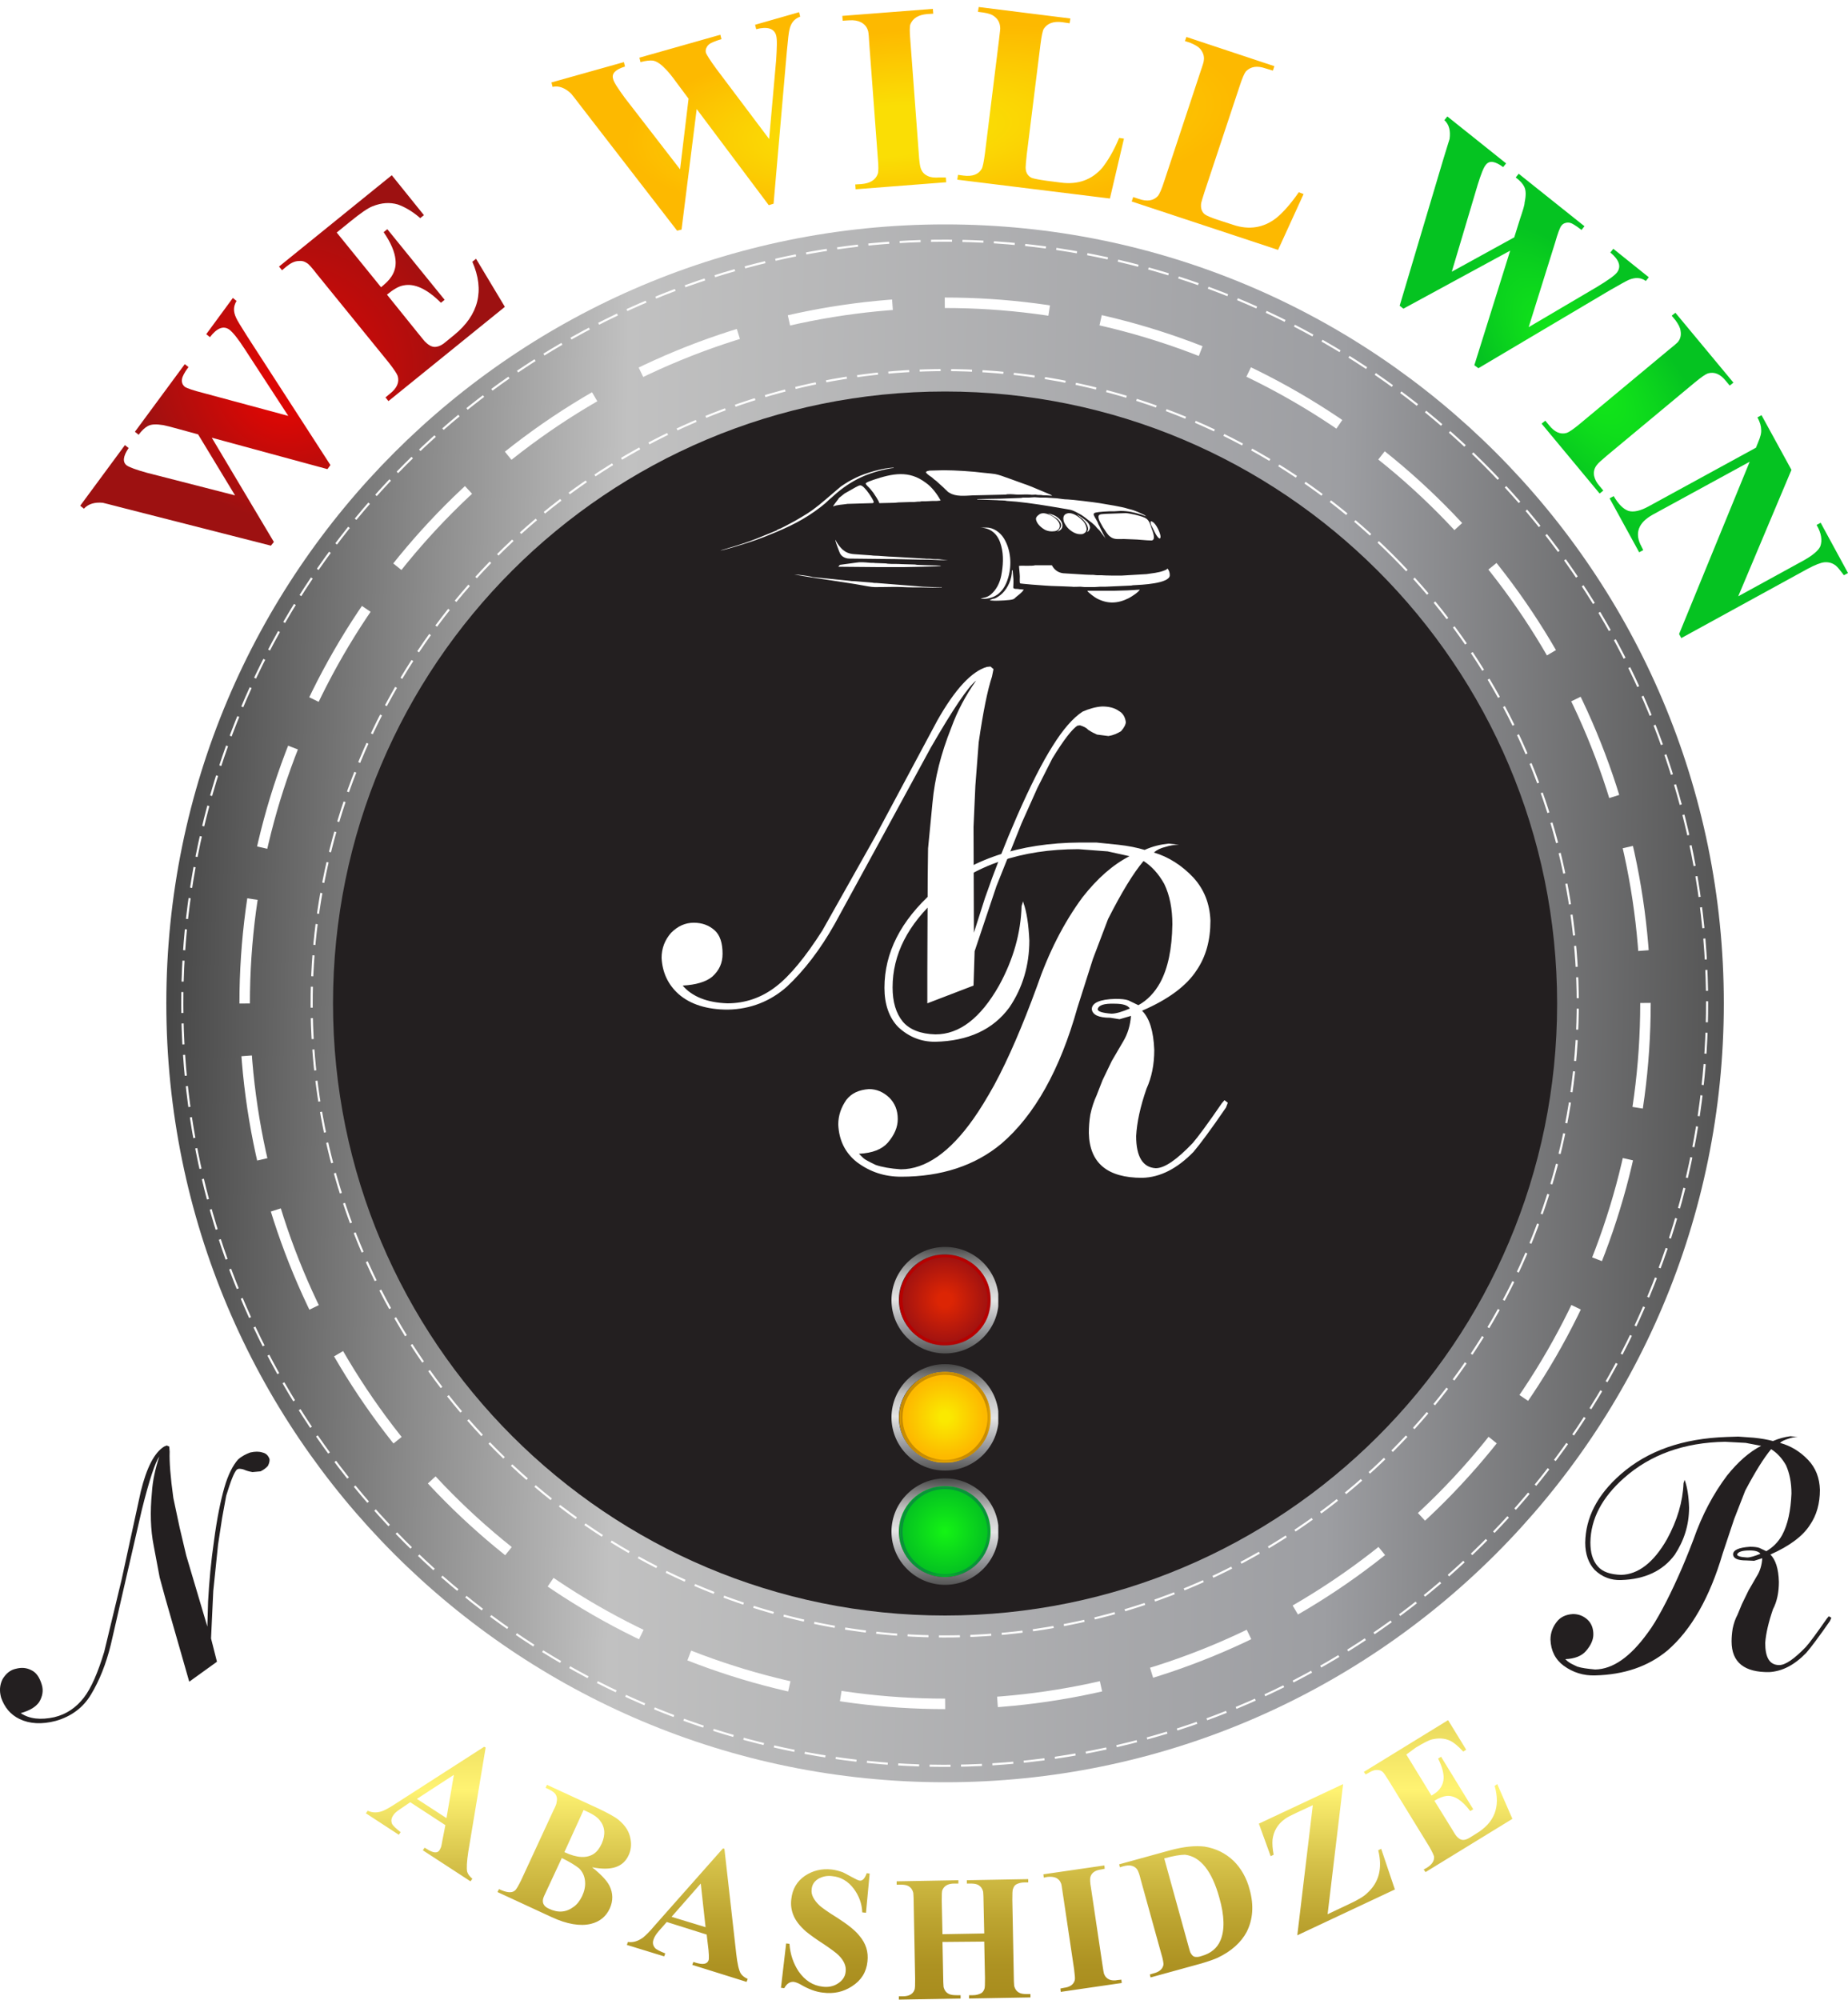 <?xml version="1.0" encoding="utf-8"?>
<!-- Generator: Adobe Illustrator 25.2.1, SVG Export Plug-In . SVG Version: 6.00 Build 0)  -->
<svg version="1.1" id="Layer_1" xmlns="http://www.w3.org/2000/svg" xmlns:xlink="http://www.w3.org/1999/xlink" x="0px" y="0px"
	 viewBox="0 0 500 541" style="enable-background:new 0 0 500 541;" xml:space="preserve">
<style type="text/css">
	.st0{fill-rule:evenodd;clip-rule:evenodd;fill:#FFFFFF;}
	.st1{clip-path:url(#SVGID_2_);fill:url(#SVGID_3_);}
	.st2{fill:#FFFFFF;}
	.st3{clip-path:url(#SVGID_5_);fill:url(#SVGID_6_);}
	.st4{clip-path:url(#SVGID_8_);fill:url(#SVGID_9_);}
	.st5{clip-path:url(#SVGID_11_);fill:url(#SVGID_12_);}
	.st6{fill-rule:evenodd;clip-rule:evenodd;fill:#231F20;}
	.st7{fill:none;stroke:#FFFFFF;stroke-width:0.567;stroke-miterlimit:2.613;stroke-dasharray:5.67,2.83;}
	.st8{fill:none;stroke:#FFFFFF;stroke-width:2.835;stroke-miterlimit:2.613;stroke-dasharray:28.35,14.17;}
	.st9{clip-path:url(#SVGID_14_);fill:url(#SVGID_15_);}
	.st10{clip-path:url(#SVGID_17_);fill:url(#SVGID_18_);}
	.st11{filter:url(#Adobe_OpacityMaskFilter);}
	.st12{fill:url(#SVGID_20_);}
	.st13{mask:url(#SVGID_19_);fill-rule:evenodd;clip-rule:evenodd;fill:#099339;}
	.st14{clip-path:url(#SVGID_22_);fill:url(#SVGID_23_);}
	.st15{clip-path:url(#SVGID_25_);fill:url(#SVGID_26_);}
	.st16{filter:url(#Adobe_OpacityMaskFilter_1_);}
	.st17{fill:url(#SVGID_28_);}
	.st18{mask:url(#SVGID_27_);fill-rule:evenodd;clip-rule:evenodd;fill:#C88C02;}
	.st19{clip-path:url(#SVGID_30_);fill:url(#SVGID_31_);}
	.st20{clip-path:url(#SVGID_33_);fill:url(#SVGID_34_);}
	.st21{filter:url(#Adobe_OpacityMaskFilter_2_);}
	.st22{fill:url(#SVGID_36_);}
	.st23{mask:url(#SVGID_35_);fill-rule:evenodd;clip-rule:evenodd;fill:#B70000;}
	.st24{fill:#231F20;}
	.st25{fill:url(#SVGID_37_);}
</style>
<g>
	<path class="st0" d="M255.7,57c118.4,0,214.4,96,214.4,214.4s-96,214.4-214.4,214.4s-214.4-96-214.4-214.4S137.3,57,255.7,57"/>
	<g>
		<defs>
			<path id="SVGID_1_" d="M63,80.6l1,0.8c-0.9,1.5-0.9,2.9-0.1,4.6c0.3,0.7,1.3,2.3,3,5l22.5,34.8l-0.8,1.1l-31.3-8.5l16.8,28.2
				l-0.8,1l-40-10.2c-3.5-0.9-5.4-1.4-5.5-1.4c-2.2-0.2-3.9,0.3-5.1,1.6l-1-0.8l12.1-16.4l1,0.8c-1.5,2.2-1.7,3.8-0.5,4.7
				c0.7,0.5,2.6,1.2,5.5,2l23.8,6.1l-10-16.5l-5.1-1.4c-2.2-0.6-3.7-1-4.3-1.1c-1.9-0.3-3.3-0.3-4.3,0.3c-0.7,0.4-1.5,1.1-2.4,2.3
				l-1-0.8l13.5-18.3l1,0.8c-0.7,0.9-1.1,1.6-1.3,2c-0.5,0.9-0.6,1.7-0.4,2.3c0.1,0.4,0.4,0.8,0.8,1.1c0.5,0.3,2.1,0.9,4.9,1.6
				l23,6.2L66.2,94.4c-1.8-2.8-3.2-4.5-4.1-5.2c-1.6-1.2-3.4-0.5-5.3,2l-1-0.8L63,80.6z M91.1,62.9l12,14.8l0.7-0.6
				c2.4-2,3.5-4.2,3.2-6.9c-0.2-2-1.2-4.5-3.2-7.4l1-0.8l15.5,19.1l-1,0.8c-3.8-3.8-7.2-5.3-10.1-4.7c-1.3,0.2-2.8,1.1-4.5,2.5
				l8.3,10.3c1.3,1.6,2,2.5,2.2,2.6c0.9,0.9,1.9,1.4,2.9,1.2c0.7-0.1,1.6-0.5,2.6-1.4l2.2-1.8c6.6-5.4,8.3-12,4.9-19.8l1-0.8l7.8,13
				l-31.5,25.5l-0.8-1l1.2-1c1.9-1.5,2.6-3.1,2.1-4.8c-0.2-0.6-1-1.8-2.4-3.6l-19.5-24c-1.3-1.7-2.2-2.7-2.6-2.9
				c-0.7-0.5-1.4-0.7-2.2-0.6c-1.2,0-2.3,0.6-3.4,1.5l-1.2,1l-0.8-1l30.5-24.7l8.7,10.8l-1,0.8c-2.3-2-4.4-3.1-6.1-3.7
				c-2.1-0.6-4.3-0.5-6.8,0.5c-1.3,0.5-3.3,1.9-6,4.1L91.1,62.9z"/>
		</defs>
		<clipPath id="SVGID_2_">
			<use xlink:href="#SVGID_1_"  style="overflow:visible;"/>
		</clipPath>
		<radialGradient id="SVGID_3_" cx="81.06" cy="95.781" r="45.636" fx="75.903" fy="106.731" gradientUnits="userSpaceOnUse">
			<stop  offset="0.156" style="stop-color:#DC0704"/>
			<stop  offset="1" style="stop-color:#9D1111"/>
		</radialGradient>
		<rect x="14.9" y="35.6" class="st1" width="132.4" height="120.3"/>
	</g>
	<g>
		<g>
			<path class="st2" d="M300.3,55.5c-0.1,0-0.2,0-0.2,0l-41.4-5.1c-1-0.1-1.7-1-1.6-2.1l0.2-1.3c0.1-1,1-1.7,2.1-1.6l1.5,0.2
				c2.4,0.3,2.9-0.6,3.1-0.9c0,0,0.3-0.7,0.7-3.6l3.8-30.7c0.3-2.5,0.3-3,0.3-3.1c0-0.7-0.3-1.1-0.8-1.5c0,0,0,0,0,0
				c-0.3-0.2-0.9-0.5-2.1-0.7l-1.5-0.2c-1-0.1-1.7-1-1.6-2.1l0.2-1.3c0.1-1,1-1.7,2.1-1.6l24.9,3.1c1,0.1,1.7,1,1.6,2.1l-0.2,1.3
				c-0.1,0.5-0.3,0.9-0.7,1.2c-0.4,0.3-0.9,0.4-1.4,0.4l-2-0.3c-2.4-0.3-3,0.6-3.2,0.9c0,0-0.3,0.7-0.7,3.6l-3.7,29.7
				c-0.3,2.5-0.3,3.1-0.3,3.1c0.1,1,0.4,1.2,0.6,1.3c0.1,0,0.7,0.3,3.5,0.6l3.9,0.5c4,0.5,7.1-0.6,9.5-3.5c1.3-1.6,2.7-4.1,4.2-7.5
				c0.3-0.7,1.1-1.2,1.9-1.1l1.4,0.2c0.5,0.1,1,0.3,1.3,0.8c0.3,0.4,0.4,1,0.3,1.5l-3.8,16.1C301.9,55,301.2,55.5,300.3,55.5z
				 M292.9,50.9l6,0.7l1.4-6.1c-0.2,0.3-0.5,0.6-0.7,0.9C297.8,48.7,295.5,50.2,292.9,50.9z M266.4,47.7l10.7,1.3
				c-0.7-0.7-1.4-1.8-1.5-3.5c0-0.4,0-1.2,0.3-3.8l3.7-29.7c0.4-3.4,0.8-4.4,1.2-5c0.2-0.3,0.5-0.7,0.8-1l-9.9-1.2
				c0.4,0.8,0.7,1.6,0.7,2.6c0,0.4,0,1.1-0.3,3.7l-3.8,30.7c-0.4,3.4-0.8,4.4-1.1,5C267,47,266.7,47.3,266.4,47.7z"/>
		</g>
	</g>
	<g>
		<g>
			<path class="st2" d="M231.5,53c-1,0-1.8-0.7-1.8-1.7l-0.1-1.3c0-0.5,0.1-1,0.4-1.3c0.3-0.4,0.8-0.6,1.3-0.6l1.6-0.1
				c2.4-0.2,2.8-1.1,2.9-1.5c0,0,0.2-0.7,0-3.6L233.3,12c-0.2-2.5-0.3-3-0.3-3.1c-0.2-0.6-0.5-1-1-1.3c0,0,0,0,0,0
				c-0.3-0.2-1-0.4-2.2-0.3l-1.6,0.1c-0.5,0-1-0.1-1.3-0.4s-0.6-0.8-0.6-1.3l-0.1-1.3c-0.1-1,0.7-1.9,1.7-2l24.5-1.9
				c0.5,0,1,0.1,1.3,0.4s0.6,0.8,0.6,1.3l0.1,1.3c0.1,1-0.7,1.9-1.7,2l-1.6,0.1c-2.4,0.2-2.8,1.2-2.9,1.5c0,0-0.2,0.7,0.1,3.6
				l2.3,30.8c0.2,2.5,0.3,3,0.3,3.1c0.2,0.6,0.5,1,1.1,1.3c0.5,0.2,1.3,0.3,2.3,0.2l1.6-0.1c1-0.1,1.9,0.7,2,1.7l0.1,1.3
				c0,0.5-0.1,1-0.4,1.3c-0.3,0.4-0.8,0.6-1.3,0.6L231.6,53C231.6,53,231.5,53,231.5,53z M235.3,5.6c0.6,0.7,1,1.4,1.2,2.4
				c0.1,0.4,0.2,1.1,0.4,3.7l2.3,30.8c0.3,3.4,0.1,4.5-0.1,5.1c-0.1,0.4-0.3,0.8-0.6,1.2l9.9-0.8c-0.6-0.6-1-1.4-1.2-2.3
				c-0.1-0.4-0.2-1.1-0.4-3.8l-2.3-30.8c-0.3-3.4-0.1-4.5,0.1-5.1c0.1-0.4,0.3-0.8,0.6-1.1L235.3,5.6z"/>
		</g>
	</g>
	<g>
		<g>
			<path class="st2" d="M345.8,69.5c-0.2,0-0.4,0-0.6-0.1l-39.6-13.1c-0.5-0.2-0.8-0.5-1.1-0.9c-0.2-0.4-0.3-0.9-0.1-1.4l0.4-1.2
				c0.3-1,1.4-1.5,2.3-1.2l1.5,0.5c2.3,0.8,3,0,3.2-0.3c0,0,0.4-0.6,1.4-3.4l9.7-29.3c0.8-2.4,0.9-2.9,0.9-3c0.1-0.7,0-1.1-0.5-1.6
				c0,0,0,0,0,0c-0.2-0.3-0.8-0.7-1.9-1.1l-1.5-0.5c-1-0.3-1.5-1.4-1.2-2.3l0.4-1.2c0.2-0.5,0.5-0.8,0.9-1.1
				c0.4-0.2,0.9-0.3,1.4-0.1l23.8,7.9c1,0.3,1.5,1.4,1.2,2.3l-0.4,1.2c-0.2,0.5-0.5,0.8-0.9,1.1s-0.9,0.3-1.4,0.1l-1.9-0.6
				c-2.3-0.8-3,0-3.3,0.3c0,0-0.4,0.6-1.3,3.4l-9.4,28.4c-0.8,2.3-0.9,2.9-0.9,3c-0.1,1,0.2,1.3,0.4,1.4c0.1,0,0.6,0.4,3.3,1.3
				l3.7,1.2c3.8,1.3,7.1,0.8,10-1.6c1.6-1.3,3.5-3.5,5.6-6.5c0.5-0.7,1.3-1,2.1-0.7l1.3,0.4c0.5,0.2,0.9,0.5,1.1,1
				c0.2,0.5,0.2,1,0,1.5l-6.9,15.1C347.1,69.1,346.5,69.5,345.8,69.5z M339,63.5l5.7,1.9l2.6-5.7c-0.3,0.3-0.6,0.5-0.9,0.7
				C344.2,62.3,341.7,63.3,339,63.5z M313.7,55.1l10.3,3.4c-0.6-0.8-1-2.1-0.8-3.8c0,0,0,0,0,0c0.1-0.4,0.2-1.1,1.1-3.6l9.4-28.4
				c1.1-3.3,1.7-4.2,2.1-4.7c0.3-0.3,0.6-0.6,1-0.8l-9.5-3.1c0.3,0.8,0.4,1.7,0.2,2.7c0,0.4-0.2,1.1-1.1,3.6l-9.7,29.3
				c-1.1,3.2-1.7,4.2-2.1,4.7C314.4,54.5,314.1,54.8,313.7,55.1z"/>
		</g>
	</g>
	<g>
		<g>
			<path class="st2" d="M183.2,64.3c-0.6,0-1.1-0.3-1.5-0.7l-25.3-32.7c-2.5-3.3-3.2-4.2-3.4-4.4c-1.5-1.4-2.6-1.4-3.3-1.3
				c-0.9,0.2-1.8-0.4-2.1-1.3l-0.3-1.2c-0.3-1,0.3-2,1.3-2.3l19.6-5.5c0.5-0.1,1-0.1,1.4,0.2c0.4,0.2,0.7,0.6,0.9,1.1l0.3,1.2
				c0.3,1-0.3,2-1.2,2.3c-1.8,0.6-2.1,1.1-2.1,1.1c0,0,0,0,0,0.1c0.1,0.2,0.5,1.2,2.8,4.3L182.7,41l1.7-13.9l-2.8-3.7
				c-1.7-2.2-2.3-3-2.6-3.3c-1.3-1.5-2.2-1.8-2.6-1.9c-0.3-0.1-1-0.1-2.5,0.3c-1,0.3-2-0.3-2.3-1.3l-0.3-1.2c-0.1-0.5-0.1-1,0.2-1.4
				c0.2-0.4,0.6-0.7,1.1-0.9l21.9-6.2c1-0.3,2,0.3,2.3,1.3L197,10c0.3,1-0.3,2-1.2,2.3c-1.3,0.4-1.9,0.6-2.1,0.7
				c-0.7,0.3-0.8,0.5-0.8,0.5c0,0,0,0,0,0c0,0,0,0.1,0,0.2c0.1,0.2,0.5,1,2.5,3.7l11.4,15.2l1.5-16.6c0.4-4,0.2-5.4,0-5.9
				c-0.1-0.3-0.3-1.2-3.1-0.4c-1,0.2-2-0.3-2.2-1.3l-0.3-1.2c-0.1-0.5-0.1-1,0.2-1.4c0.2-0.4,0.6-0.7,1.1-0.9l11.7-3.3
				c0.5-0.1,1-0.1,1.4,0.2c0.4,0.2,0.7,0.6,0.9,1.1l0.3,1.2c0.3,0.9-0.2,1.9-1.1,2.2c-1,0.4-1.5,1.1-1.8,2.2
				c-0.1,0.4-0.3,1.5-0.6,5.5l-3.7,41.3c-0.1,0.8-0.6,1.4-1.3,1.6l-1.3,0.4c-0.7,0.2-1.5-0.1-2-0.7l-16.7-22.4l-3.6,28.1
				c-0.1,0.7-0.6,1.3-1.3,1.5l-1.2,0.3C183.5,64.3,183.3,64.3,183.2,64.3z M154.1,22.7c0.5,0.3,1,0.8,1.6,1.3c0,0,0,0,0.1,0.1
				c0.1,0.1,0.2,0.2,3.6,4.6l23.6,30.5l1.5-11.7c-0.7,0.2-1.5-0.1-1.9-0.7l-15.1-19.4c-2.6-3.4-3.2-4.8-3.5-5.5
				c-0.1-0.5-0.2-1.2-0.1-1.9L154.1,22.7z M188.5,27.7c0.6,0,1.1,0.3,1.5,0.7l17.7,23.7l1.1-12.8c0,0-0.1,0-0.1,0
				c-0.7,0.2-1.5-0.1-2-0.7l-14.2-19c-2.6-3.5-3-4.3-3.1-4.9c-0.2-0.7-0.2-1.3-0.1-2l-9.9,2.8c0.7,0.5,1.5,1.2,2.2,2
				c0.5,0.5,1.4,1.7,2.8,3.6l3.2,4.3c0.3,0.4,0.4,0.8,0.4,1.3l-0.1,1c0,0,0.1,0,0.1,0C188.2,27.7,188.4,27.7,188.5,27.7z M210.5,6.8
				c0.6,0.5,0.9,1.1,1.1,1.6c0.1-0.3,0.1-0.5,0.1-0.7c0.1-0.5,0.2-0.9,0.4-1.3L210.5,6.8z"/>
		</g>
	</g>
	<g>
		<defs>
			<path id="SVGID_4_" d="M216.2,3.3l0.3,1.2c-1.6,0.6-2.5,1.7-2.9,3.5c-0.2,0.7-0.4,2.6-0.7,5.8l-3.6,41.3l-1.3,0.4l-19.5-26
				l-4.1,32.6l-1.2,0.3L158,29.8c-2.2-2.9-3.4-4.4-3.5-4.5c-1.6-1.5-3.3-2.2-5-1.8l-0.3-1.2l19.6-5.5l0.3,1.2
				c-2.6,0.8-3.7,1.9-3.2,3.4c0.2,0.9,1.3,2.5,3.1,5l15,19.4l2.3-19.1l-3.2-4.3c-1.3-1.8-2.3-3-2.8-3.5c-1.3-1.4-2.5-2.3-3.6-2.5
				c-0.8-0.1-1.9,0-3.4,0.4l-0.3-1.2l21.9-6.2l0.3,1.2c-1.1,0.3-1.8,0.6-2.3,0.8c-1,0.4-1.5,0.9-1.8,1.6c-0.2,0.4-0.2,0.9-0.1,1.3
				c0.2,0.5,1.1,2,2.8,4.3l14.3,19l1.9-21.4c0.2-3.3,0.3-5.5,0-6.6c-0.5-1.9-2.4-2.5-5.4-1.7l-0.3-1.2L216.2,3.3z M255.9,48l0.1,1.3
				l-24.5,1.9l-0.1-1.3l1.6-0.1c2.4-0.2,3.9-1.1,4.5-2.8c0.2-0.6,0.2-2.1,0-4.3l-2.3-30.8c-0.1-1.9-0.2-3-0.3-3.4
				c-0.3-1.2-1-2-2-2.5c-0.8-0.4-1.8-0.6-3.2-0.5L228,5.6l-0.1-1.3l24.5-1.9l0.1,1.3l-1.6,0.1c-2.4,0.2-3.9,1.1-4.6,2.8
				c-0.2,0.6-0.2,2,0,4.3l2.3,30.8c0.1,1.8,0.3,3,0.4,3.4c0.3,1.2,0.9,2,2,2.5c0.8,0.4,1.8,0.5,3.2,0.4L255.9,48z M304.1,37.5
				l-3.8,16.2L259,48.6l0.2-1.3l1.5,0.2c2.4,0.3,4-0.3,4.9-1.8c0.3-0.5,0.6-2,0.9-4.3l3.8-30.7c0.2-1.9,0.4-3,0.3-3.4
				c-0.1-1.2-0.6-2.1-1.5-2.8c-0.7-0.6-1.7-0.9-3-1.1l-1.5-0.2l0.2-1.3l24.8,3.1l-0.2,1.3l-2-0.3c-2.4-0.3-4,0.3-5,1.8
				c-0.3,0.5-0.6,1.9-0.9,4.3l-3.7,29.7c-0.2,1.9-0.3,3-0.3,3.5c0,1.4,0.6,2.3,1.6,2.8c0.5,0.2,1.9,0.5,4.1,0.8l3.9,0.5
				c4.6,0.6,8.4-0.8,11.2-4.1c1.4-1.8,3-4.4,4.5-8L304.1,37.5z M352.7,52.5l-6.9,15.1l-39.6-13.1l0.4-1.2l1.5,0.5
				c2.3,0.8,4,0.5,5.2-0.8c0.4-0.5,1-1.8,1.7-4l9.7-29.3c0.6-1.8,1-2.9,1-3.3c0.2-1.2-0.2-2.2-0.9-3.1c-0.6-0.7-1.5-1.2-2.7-1.7
				l-1.5-0.5L321,10l23.8,7.9l-0.4,1.2l-2-0.6c-2.3-0.8-4-0.5-5.3,0.8c-0.4,0.5-1,1.8-1.7,4L326,51.6c-0.6,1.8-0.9,2.9-1,3.3
				c-0.2,1.3,0.1,2.4,1,3.1c0.4,0.3,1.7,0.9,3.9,1.6l3.7,1.2c4.4,1.5,8.4,0.8,11.8-1.9c1.7-1.4,3.8-3.7,6-6.9L352.7,52.5z"/>
		</defs>
		<clipPath id="SVGID_5_">
			<use xlink:href="#SVGID_4_"  style="overflow:visible;"/>
		</clipPath>
		
			<radialGradient id="SVGID_6_" cx="253.483" cy="32.943" r="87.891" fx="233.791" fy="39.943" gradientTransform="matrix(0.997 -7.361203e-02 2.262856e-02 0.307 -5.773370e-02 41.503)" gradientUnits="userSpaceOnUse">
			<stop  offset="0.25" style="stop-color:#FADE05"/>
			<stop  offset="0.948" style="stop-color:#FDB900"/>
		</radialGradient>
		<rect x="136.6" y="-9.4" class="st3" width="233.7" height="84.6"/>
	</g>
	<g>
		<defs>
			<path id="SVGID_7_" d="M446.1,75l-0.8,1c-1.4-1-2.9-1-4.6-0.3c-0.7,0.3-2.3,1.2-5.1,2.8L400,99.6l-1.1-0.8l9.7-31l-28.9,15.7
				l-1-0.8l11.8-39.6c1.1-3.5,1.6-5.3,1.7-5.5c0.3-2.2-0.1-3.9-1.4-5.1l0.8-1l15.9,12.7l-0.8,1c-2.2-1.6-3.7-1.9-4.7-0.6
				c-0.6,0.7-1.3,2.5-2.2,5.4l-7,23.5l16.9-9.3l1.6-5.1c0.7-2.1,1.2-3.6,1.2-4.3c0.4-1.9,0.4-3.3-0.1-4.3c-0.4-0.8-1.1-1.6-2.3-2.5
				l0.8-1l17.8,14.2l-0.8,1c-0.9-0.7-1.5-1.1-2-1.4c-0.9-0.6-1.6-0.7-2.3-0.5c-0.4,0.1-0.8,0.3-1.1,0.7c-0.4,0.4-1,2-1.8,4.8
				l-7.1,22.7l18.5-10.9c2.8-1.7,4.7-3,5.4-3.9c1.2-1.6,0.6-3.4-1.8-5.4l0.8-1L446.1,75z M433.8,132.7l-1,0.8l-15.7-18.9l1-0.8
				l1,1.2c1.5,1.9,3.1,2.6,4.8,2.1c0.6-0.2,1.8-1,3.6-2.5l23.8-19.8c1.5-1.2,2.3-1.9,2.6-2.2c0.8-0.9,1-2,0.8-3.1
				c-0.1-0.9-0.6-1.8-1.4-2.9l-1-1.2l1-0.8l15.7,18.9l-1,0.8l-1-1.2c-1.5-1.9-3.1-2.6-4.9-2.1c-0.6,0.2-1.8,1-3.6,2.5l-23.8,19.8
				c-1.4,1.2-2.3,2-2.5,2.3c-0.8,0.9-1.1,1.9-0.9,3.1c0.2,0.9,0.6,1.8,1.5,2.8L433.8,132.7z M484.7,127.1l-14.4,34.2l17.7-9.7
				c2.5-1.4,4-2.7,4.5-3.8c0.6-1.6,0.3-3.6-1-5.8l1.1-0.6L500,155l-1.1,0.6c-1-1.3-1.7-2.2-2.2-2.6c-0.9-0.7-1.9-1-3.1-0.9
				c-1,0.1-2.5,0.7-4.4,1.7l-34.3,18.8l-0.6-1.1l19.1-46.6l-26.2,14.3c-4,2.2-5,5.1-3.1,8.6l0.5,1l-1.1,0.6l-8-14.6l1.1-0.6
				c1.3,2.2,2.6,3.5,4,4c1.4,0.4,3.2,0,5.4-1.2l29.1-15.9l0.6-1.5c0.6-1.4,0.9-2.5,0.8-3.4c0-0.9-0.3-2-1-3.3l1.1-0.6L484.7,127.1z"
				/>
		</defs>
		<clipPath id="SVGID_8_">
			<use xlink:href="#SVGID_7_"  style="overflow:visible;"/>
		</clipPath>
		
			<radialGradient id="SVGID_9_" cx="431.323" cy="104.677" r="53.505" fx="421.91" fy="104.797" gradientTransform="matrix(0.601 0.799 -0.326 0.245 206.073 -265.628)" gradientUnits="userSpaceOnUse">
			<stop  offset="0.187" style="stop-color:#12E619"/>
			<stop  offset="1" style="stop-color:#05C321"/>
		</radialGradient>
		<rect x="375" y="16.8" class="st4" width="141.3" height="187.4"/>
	</g>
	<g>
		<defs>
			<path id="SVGID_10_" d="M255.7,60.7c116.4,0,210.7,94.3,210.7,210.7S372,482.1,255.7,482.1C139.3,482.1,45,387.8,45,271.4
				S139.3,60.7,255.7,60.7"/>
		</defs>
		<clipPath id="SVGID_11_">
			<use xlink:href="#SVGID_10_"  style="overflow:visible;"/>
		</clipPath>
		<linearGradient id="SVGID_12_" gradientUnits="userSpaceOnUse" x1="45.499" y1="268.049" x2="465.815" y2="274.838">
			<stop  offset="0" style="stop-color:#474747"/>
			<stop  offset="0.29" style="stop-color:#C1C1C1"/>
			<stop  offset="0.75" style="stop-color:#9D9EA2"/>
			<stop  offset="1" style="stop-color:#555555"/>
		</linearGradient>
		<rect x="45" y="60.7" class="st5" width="421.4" height="421.4"/>
	</g>
	<path class="st6" d="M255.7,105.9c91.4,0,165.6,74.1,165.6,165.6S347.1,437,255.7,437S90.1,362.9,90.1,271.4
		S164.2,105.9,255.7,105.9"/>
	
		<ellipse transform="matrix(0.707 -0.707 0.707 0.707 -117.058 260.284)" class="st7" cx="255.7" cy="271.4" rx="206.3" ry="206.3"/>
	
		<ellipse transform="matrix(0.707 -0.707 0.707 0.707 -117.058 260.284)" class="st7" cx="255.7" cy="271.4" rx="171.3" ry="171.3"/>
	<circle class="st8" cx="255.7" cy="271.4" r="189.5"/>
	<g>
		<path class="st2" d="M196.9,273.1c-5.6,0-10.1-1.4-13.3-4.2c-2.9-2.6-4.4-5.9-4.6-9.8c0-2.6,0.9-4.9,2.6-6.8
			c1.8-1.8,3.8-2.7,6.1-2.7s4.1,0.7,5.6,2c1.5,1.3,2.2,3.5,2.2,6.4c0,2.5-0.9,4.5-2.8,6.2c-1.7,1.4-4.4,2.2-8,2.4
			c2.6,3,6.6,4.6,12.1,4.8c4.8,0,9.2-1.5,13.1-4.5c3.8-2.9,8-8,12.6-15.2l14.3-25.4l16.8-31.4c4.8-8.5,9.3-13.3,13.4-14.5l1-0.1
			l0.8,0.7l-0.4,2c-1.2,3.6-2.4,9.5-3.6,17.8l-0.9,11.7l-0.5,11.2l0.1,28.6l3-9.4c2.6-7.5,5.5-14.9,8.7-22.2
			c3.6-8.2,6.8-14.5,9.6-18.9c2.8-4.5,5.5-7.6,8.1-9.3c1.8-0.8,3.6-1.3,5.3-1.4c1.9,0,3.4,0.4,4.5,1.2c1.1,0.6,1.7,1.6,1.9,3
			c0,0.6-0.4,1.5-1.3,2.5c-1,0.6-2.1,1.1-3.4,1.3l-3.1-0.4c-0.7-0.3-1.5-0.7-2.4-1.3c-0.4-0.5-1.2-0.9-2.2-1.2l-0.7,0.1
			c-1.4,0.9-3.7,3.8-6.8,8.9l-4,7.9l-4.3,9.6l-6.8,17l-5.9,17.6l-0.3,9.3l-12.5,4.8v-8.3l0.1-25.4l0.1-8.2l1.2-12.4
			c0.6-6.6,2.3-13.3,5.1-20.3c1.6-4.4,3.8-8.6,6.7-12.7c-2.2,1.7-6.3,7.8-12.3,18.2l-13.6,25l-12.4,22.7
			c-3.9,6.9-8.2,12.5-12.9,16.9C208.5,270.8,203.1,273,196.9,273.1z"/>
	</g>
	<g>
		<path class="st2" d="M300.4,275.3c-3.2,0-4.8-0.8-5-2.3c0-1.7,2.1-2.7,6.4-2.8c1.5,0,2.7,0.1,3.5,0.4l2.7,1.3
			c2.4-1.3,4.4-3.4,5.9-6.1c2.1-3.9,3.2-9.1,3.3-15.8c0-4.1-0.7-7.8-2.2-10.9c-1.5-2.7-3.4-4.8-5.6-6.2c-2.8,3.3-6,8.6-9.6,15.7
			l-4.1,10.8l-4.2,13.2c-4.7,16.8-11.6,29.1-20.6,36.8c-7.1,5.9-16.2,8.9-27.1,8.9c-4.5,0-8.4-1.3-11.9-3.9
			c-3.2-2.5-4.9-5.9-5.1-10.2c0-2.5,0.8-4.7,2.2-6.7c1.4-1.8,3.4-2.7,6.1-2.9c2.1,0,3.9,0.8,5.5,2.3c1.5,1.5,2.3,3.4,2.3,5.8
			c0,2.2-0.9,4.3-2.7,6.4c-1.6,1.8-4.1,2.8-7.8,3c0.7,0.7,1.2,1.2,1.5,1.4c0.1,0.1,1.1,0.7,3,1.6c1.7,0.6,4,1,6.8,1.2
			c6.7,0,13.3-4.6,19.7-13.7c1.7-2.4,3.6-5.5,5.6-9.1c2-3.7,3.9-7.7,5.8-12.1c1.9-4.4,3.8-9.2,5.7-14.4c3.2-9.3,7.3-17.4,12.4-24.3
			c4-5.1,8.2-8.8,12.7-11.1l-5.9-1.3l-7.9-0.6c-15.5,0-28.2,4.3-37.9,13c-8.3,7.4-12.4,15.5-12.4,24.4c0,3.9,0.9,7,2.8,9.3
			c1.8,2.1,4.8,3.3,8.8,3.4c6.5,0,12.2-4.4,17.2-13.2c3.9-7.1,5.9-14.3,6.1-21.5l0.4-1.3l0.1,0.4c0.9,2.5,1.4,5.9,1.6,10.2
			c0,6.7-1.8,12.8-5.4,18.1c-4.4,6-11.1,9.1-20.1,9.3c-3.8,0-7.1-1.3-10-4c-2.5-2.6-3.7-6.2-3.7-10.6c0-9.5,4.4-18.1,13.1-25.9
			c10-8.8,23.3-13.3,39.9-13.4h4.3l5.9,0.6c2.8,0.3,5.2,0.8,7.2,1.4c2.2-1,4.4-1.5,6.5-1.7l2.8,0.3c-1.3,0-2.5,0.2-3.7,0.6
			c-1.3,0.3-2.3,0.8-3.1,1.5c4,1.2,7.6,3.5,10.7,6.8c2.9,3.2,4.4,7,4.6,11.6c0,5.3-1.2,9.7-3.7,13.4c-2.7,4.2-7.6,7.9-14.8,11
			c2,2,3.1,5.5,3.3,10.6c0,4-0.7,7.4-2.1,10.5c-1.7,4.9-2.6,9.1-2.8,12.8c0,5.6,1.8,8.5,5.3,8.7c2.4,0,5.7-2.3,10-6.8
			c1.3-1.5,4-5.1,7.9-10.8l0.7-0.8l0.9,0.7l-0.5,1.3c-4.1,6-7.1,10-8.8,12c-4.4,4.5-9,6.9-13.9,7c-9.4,0-14.2-4-14.4-12.1
			c0-1.5,0.1-3.2,0.4-5c0.4-1.9,1-3.7,1.7-5.2l1.6-4.1l2.5-5.2l3.1-5.3c1.2-2,1.9-4.3,2.1-6.9l-3.1,0.9L300.4,275.3z M297,273
			c0,0.6,1.2,1,3.7,1.2c1.2,0,2.9-0.5,5-1.4c-0.6-0.9-1.9-1.3-4.1-1.3C298.7,271.4,297.2,271.9,297,273z"/>
	</g>
	<path class="st0" d="M275.7,153.1l0.2,2.3c0.1,0.6-0.1,1.9,0.1,2.4c0.1,0.1,6.3,0.6,6.8,0.6l1.7,0.1c1,0,1.9,0.1,3,0.1l2.4,0.1
		c0.6,0.1,1.8,0,2.4,0c0.4,0,0.7,0.1,1.1,0.1h2.8c0.6,0,0.9-0.1,1.5-0.1c0.5,0,1,0,1.5,0l6.7-0.3c0.4,0,0.4-0.1,0.8-0.1
		c1.9-0.1,9.8-0.4,9.8-2.7c0-0.7-0.2-1.3-0.6-1.8c-0.5,0.4-0.3,0.3-1.1,0.6c-1.3,0.5-3.2,0.7-4.6,0.9l-6.8,0.4c-1.4,0-4.2,0-5.4-0.1
		c-0.3,0-0.8,0-1.1,0c-0.5,0-0.7-0.1-1.1-0.1c-1.5,0-2.9-0.1-4.4-0.2l-3.2-0.2c-1.6,0-2.9-0.8-3.6-2.2c-1.5,0-3,0-4.5,0
		C279.2,153.2,276,152.9,275.7,153.1 M234.2,130.8c0.3,0.6,0.7,0.8,1.3,1.5l0.8,1c0.4,0.6,1.5,2.2,1.6,2.8c1.5,0,2.8-0.1,4.2-0.1
		c0.4,0,0.6-0.1,1-0.1l3.1-0.1c0.3,0,0.7,0,1.1,0c0.3,0,0.6-0.1,1-0.1c0.4,0,0.7,0,1-0.1c0.3,0,0.7,0,1.1,0l2-0.1c0.3,0,0.7,0,1.1,0
		c0.4,0,0.6-0.1,1-0.1c-0.9-1.7-2.4-3.7-4-4.8c-4.6-3.5-9.1-2.5-14.2-0.8C235.6,130.1,234.6,130.3,234.2,130.8z M297.2,139.8
		c0,0.9,0.8,2,1.2,2.8l1,1.5c0.3,0.4,0.5,0.7,0.9,1c1.1,0.9,2,0.7,3.8,0.7c0.9,0,1.6,0.1,2.5,0.1c1.2,0,3.6,0.3,4.9,0.3
		c1.4,0,0.3-2.7,0.1-3.2c-0.9-2.8-1.1-2.9-4.6-3.8c-0.5-0.1-1.9-0.4-2.4-0.4l-5.4,0.2C298.5,139.1,297.2,138.9,297.2,139.8z
		 M265.1,142.7L265.1,142.7c3.4,0.1,5.1,2.2,5.8,5c0.7,2.6,0.5,5.4,0,8c-0.4,2-1.3,3.8-2.8,5.1c-1.1,0.9-2.1,0.9-2.8,1.1
		c0,0,0,0,0,0c1.3,0.3,3.3-0.2,4.3-0.9c0.5-0.3,0.7-0.5,1.1-0.9c1-1,1.7-2.5,2.1-3.9c1-3.5,0.7-7.5-1.2-10.6c-1-1.6-2.8-2.9-4.7-2.9
		L265.1,142.7z M225.4,137c1.1-0.5,2.8-0.5,3.9-0.7l6.7-0.2c0.2,0,0.4-0.1,0.4-0.3c0-0.5-2.4-4.3-3.5-4.5c-0.5-0.1-1.1,0.4-1.4,0.5
		l-3,1.7c-0.5,0.4-1,0.8-1.5,1.2C226.8,135.1,225.5,136.6,225.4,137z M294.2,159.8c0.1,0.4,2,1.8,2.6,2.1c2.9,1.5,5.6,1.4,8.6-0.1
		c0.9-0.5,2.5-1.5,3-2.3c-0.5,0-1.2,0.1-1.6,0.1l-1.8,0.1c-1.2,0-2.3,0.1-3.5,0.1C299,159.8,296.6,159.8,294.2,159.8z M287.7,140.3
		c0,0.7,0.3,1.2,0.6,1.7c0.7,1.2,2.4,2.5,3.9,2.5c0.6,0,0.8,0,1.2-0.3c1.2-0.7,0.3-2.6-0.4-3.3c-0.9-0.9-2.3-2.1-3.8-2.1
		C288.3,138.9,287.7,139.3,287.7,140.3z M280.3,140.3c0,1.2,1.4,2.5,2.6,3.1c0.7,0.3,1.5,0.4,2.3,0.3c1.6-0.1,2.5-2-0.1-3.8
		c-0.9-0.6-2.9-1.7-4.1-0.6C280.7,139.5,280.3,139.9,280.3,140.3z M256.4,151.5L256.4,151.5c-0.7-0.1-1.5-0.1-2.1-0.2
		c-0.7-0.1-1.4,0-2.1-0.1c-0.7-0.1-1.4,0-2.1-0.1l-8.4-0.5c-1.3,0-3.9-0.3-5.3-0.3c-0.4,0-0.6-0.1-1.1-0.1l-4.2-0.3
		c-1.5-0.1-2.4-0.6-3.2-1.3c-0.6-0.6-1-1.1-1.5-1.9c-0.1-0.1-0.1-0.2-0.2-0.4L226,146c0,0.4,0.6,2,0.8,2.5c0.3,0.7,0.4,1.5,1.3,2.1
		c0.5,0.3,1,0.5,1.8,0.5c2.9,0,6,0.1,8.9,0.1c4.4,0,8.9,0.2,13.2,0.2c0.8,0,1.4,0.1,2.2,0.1C254.9,151.5,255.7,151.5,256.4,151.5z
		 M194.9,148.9c0.4,0,1.4-0.3,1.8-0.4c1.1-0.3,2.2-0.6,3.4-1c0.6-0.2,1.1-0.3,1.6-0.5c1.4-0.4,4.8-1.6,6.4-2.3
		c5.5-2.2,9.6-4.2,14-7.6c0.8-0.6,1.6-1.3,2.3-2l0.6-0.5c4.4-4.1,8.9-6.5,14.9-7.7c0.5-0.1,1.3-0.3,1.9-0.3v-0.1
		c-2.7,0-7.8,1.5-10.2,2.7c-2,1-2.3,1.2-4.1,2.4l-4.1,3.5c-0.2,0.2-0.4,0.3-0.6,0.5l-1.2,1c-2.6,2.1-3.8,2.7-6.5,4.3l-2.8,1.5
		c-0.5,0.2-0.9,0.5-1.5,0.7c-0.3,0.1-0.5,0.2-0.7,0.4l-5.4,2.2c-2.2,0.9-5.7,2-8.1,2.7L194.9,148.9z M267.8,162.4
		c0.5,0,0.8,0.1,1.3,0.1c1.2,0,4.2-0.1,5-0.4c0.3-0.1,0.5-0.3,0.8-0.6c0.7-0.6,1.5-1.1,2.1-2c-0.3,0-0.5-0.1-0.9-0.1
		c-0.4,0-0.5-0.1-0.9-0.1c-0.3,0-0.6,0-0.8-0.1c-0.4-0.1-0.2-0.4-0.2-1.5c0-0.3,0-0.6,0-1l-0.2-2.2c-0.1-0.3,0-0.2-0.2-0.3
		c0,2.5-1.1,4.8-2.6,6.3c-0.5,0.5-1.5,1.2-2.1,1.4C268.7,161.9,267.8,162.3,267.8,162.4z M226.8,153.3c3.6,0,7.1,0.1,10.8,0.1h6.9
		c1.7,0,3.3-0.1,5-0.1l3.7-0.1c0.4,0,0.8-0.1,1.3-0.1v-0.1c-1.2,0-2.3-0.1-3.5-0.1l-2.7-0.1c-0.4,0-0.5-0.1-0.9-0.1l-3.5-0.1
		c-1-0.1-2.4,0-3.6-0.1c-0.3,0-0.4-0.1-0.8-0.1l-2.7-0.1c-0.6-0.1-1.2,0-1.8-0.1c-1.1-0.1-2.4-0.2-3.4,0l-4.4,0.6
		C226.9,153.2,227,153.1,226.8,153.3z M311.3,141.2c0,0.5,0.2,1,0.4,1.3c0.1,0.2,0.2,0.4,0.3,0.6c0.3,0.6,1.1,2.4,1.8,2.6
		c0.1-0.2,0.2-0.2,0.2-0.5c0-0.9-1.1-3.4-2.1-4C311.6,141,311.3,140.9,311.3,141.2z M287.1,142.1c0,0.4-0.2,0.7-0.4,1
		c-0.1,0.1-0.2,0.2-0.3,0.4c-0.2,0.1-0.2,0.2-0.4,0.3c2.4-0.6,1.7-3.4-1-4.5c-0.3-0.1-1.1-0.4-1.4-0.4l1.1,0.6
		C285.5,139.9,287.1,140.9,287.1,142.1z M291.4,139.2L291.4,139.2L291.4,139.2L291.4,139.2c0.1,0.2,0.4,0.3,0.5,0.4
		c0.2,0.2,0.3,0.3,0.6,0.5c0.8,0.6,1.9,1.9,1.9,3c0,0.3-0.2,0.5-0.2,0.8h-0.1l0.1,0.1l0-0.1c0.2-0.1,0.4-0.3,0.5-0.5
		c0.1-0.2,0.3-0.6,0.2-0.9c-0.1-0.6-0.5-1.1-0.8-1.4C293.6,140.6,291.9,139.4,291.4,139.2z M299.2,145.8l-0.1-0.1
		c-0.1-0.4-1.4-2.7-1.6-3.3c-0.2-0.4-0.4-0.7-0.5-1.1c-1.3-2.5-2.1-2.6,1.5-2.9c1.7-0.1,1.5-0.1,3.1-0.1l1.6-0.1c2,0,3.7,0.4,5.6,1
		c0.3,0.1,1,0.4,1.2,0.4v0.1l0.1-0.1l-0.1,0c-0.1-0.1-0.1-0.1-0.2-0.2l-0.8-0.4c-0.4-0.2-0.7-0.3-1.1-0.5c-0.7-0.3-1.5-0.6-2.4-0.8
		c-2.6-0.8-5.3-1.1-8-1.6c-1.1-0.2-7.7-1-8.6-1c-1,0-2-0.2-2.9-0.3l-3-0.2c-0.5,0-1.1,0-1.6,0c-0.6,0-1-0.1-1.5-0.1
		c-0.6,0-0.9,0.1-1.5,0.1c-0.5,0-1.1,0-1.6,0c-0.3,0-0.3,0.1-0.7,0.1l-5.4,0.2c-2.1,0-4.1,0.1-6.3,0.1v0.1c1,0,1.8,0.1,2.7,0.1
		c0.9,0,1.9,0.1,2.7,0.1c0.7,0.1,1.9,0,2.6,0.2l2.6,0.2c4,0.4,8.3,1.1,12.3,1.8c2.1,0.4,2.4,0.2,4.4,1.3c1.4,0.7,2.1,1.4,3.3,2.3
		c0.2,0.1,0.2,0.2,0.4,0.3c0.5,0.5,0.8,0.6,1.4,1.4l0.7,0.7c0.1,0.1,0.2,0.3,0.3,0.4l1.2,1.6L299.2,145.8L299.2,145.8L299.2,145.8
		L299.2,145.8z M214.9,155.4l-0.1-0.1L214.9,155.4l2.3,0.4c0.8,0.1,1.6,0.3,2.4,0.4l4.7,0.7c3.1,0.5,6.2,0.9,9.4,1.5
		c0.4,0.1,0.7,0.1,1.1,0.2c1.7,0.3,2.1,0.2,3.9,0.2c1.7,0,3.7-0.1,5.4,0c1.8,0.1,3.5,0.1,5.3,0.1c1.8,0,3.5,0.1,5.4,0.1v-0.1
		c-0.2,0-0.4,0-0.6,0l-1.9-0.1c-0.9,0-1.7-0.1-2.6-0.1l-12.5-1c-0.4,0-0.8,0-1.2-0.1l-2.5-0.2c-0.4,0-0.8-0.1-1.2-0.1
		c-0.4,0-0.8-0.1-1.2-0.1c-0.5,0-0.8,0-1.3-0.1l-9.9-1C219,155.8,215.8,155.4,214.9,155.4z M250.5,127.7c0.1,0.4,1,1,1.6,1.4
		l0.8,0.7c0.1,0.1,0.2,0.1,0.3,0.2l2.1,1.9c0.2,0.2,0.3,0.3,0.5,0.5c0.4,0.3,0.6,0.7,1.1,0.9c1.7,1.1,4.2,0.8,6.3,0.7l8.5-0.2
		c0.4,0,0.5,0,0.8-0.1c1.1-0.1,2.2,0.1,3.1,0.1c1,0,2.2-0.1,3.1,0c0.5,0.1,1,0,1.5,0c0.4,0.1,1.1,0.1,1.5,0.1
		c0.4,0.1,1.1,0.1,1.5,0.1c0.5,0,1,0.1,1.5,0.1l-0.3-0.2c-0.1-0.1-0.3-0.1-0.4-0.2l-2.4-1c-1.1-0.5-3.8-1.6-4.8-1.9l-3.3-1.2
		c-0.6-0.2-1.1-0.4-1.7-0.6c-1.1-0.4-2.2-0.8-3.6-0.9c-0.3,0-0.6-0.1-1-0.1c-0.3,0-0.6-0.1-1-0.1c-3.1-0.4-7.7-0.7-10.9-0.7
		l-3.8,0.1C251,127.4,250.8,127.4,250.5,127.7z"/>
	<g>
		<defs>
			<path id="SVGID_13_" d="M268,414.2c0,6.8-5.5,12.4-12.4,12.4c-6.8,0-12.4-5.5-12.4-12.4c0-6.8,5.5-12.4,12.4-12.4
				C262.5,401.9,268,407.4,268,414.2"/>
		</defs>
		<clipPath id="SVGID_14_">
			<use xlink:href="#SVGID_13_"  style="overflow:visible;"/>
		</clipPath>
		<radialGradient id="SVGID_15_" cx="255.661" cy="414.238" r="11.342" gradientUnits="userSpaceOnUse">
			<stop  offset="0" style="stop-color:#14F414"/>
			<stop  offset="1" style="stop-color:#05C321"/>
		</radialGradient>
		<rect x="243.3" y="401.9" class="st9" width="24.7" height="24.7"/>
	</g>
	<g>
		<defs>
			<path id="SVGID_16_" d="M268.1,383.4c0,6.8-5.6,12.4-12.4,12.4c-6.9,0-12.4-5.5-12.4-12.4c0-6.8,5.6-12.4,12.4-12.4
				C262.5,371,268.1,376.5,268.1,383.4"/>
		</defs>
		<clipPath id="SVGID_17_">
			<use xlink:href="#SVGID_16_"  style="overflow:visible;"/>
		</clipPath>
		<radialGradient id="SVGID_18_" cx="255.661" cy="383.362" r="11.342" gradientUnits="userSpaceOnUse">
			<stop  offset="0.123" style="stop-color:#FAE900"/>
			<stop  offset="0.948" style="stop-color:#FDB900"/>
		</radialGradient>
		<rect x="243.3" y="371" class="st10" width="24.7" height="24.7"/>
	</g>
	<defs>
		<filter id="Adobe_OpacityMaskFilter" filterUnits="userSpaceOnUse" x="243.3" y="401.9" width="24.7" height="24.7">
			<feColorMatrix  type="matrix" values="1 0 0 0 0  0 1 0 0 0  0 0 1 0 0  0 0 0 1 0"/>
		</filter>
	</defs>
	<mask maskUnits="userSpaceOnUse" x="243.3" y="401.9" width="24.7" height="24.7" id="SVGID_19_">
		<g class="st11">
			
				<linearGradient id="SVGID_20_" gradientUnits="userSpaceOnUse" x1="-575.961" y1="704.059" x2="-592.108" y2="704.059" gradientTransform="matrix(1 0 0 1 845.212 -289.797)">
				<stop  offset="0" style="stop-color:#FFFFFF"/>
				<stop  offset="1" style="stop-color:#000000"/>
			</linearGradient>
			<rect x="243.3" y="401.9" class="st12" width="24.7" height="24.7"/>
		</g>
	</mask>
	<path class="st13" d="M267.2,414.3c0,6.3-5.1,11.5-11.5,11.5c-6.4,0-11.5-5.1-11.5-11.5c0-6.3,5.1-11.5,11.5-11.5
		C262,402.8,267.2,407.9,267.2,414.3 M255.7,426.6c6.8,0,12.4-5.5,12.4-12.3c0-6.8-5.5-12.3-12.4-12.3c-6.8,0-12.4,5.5-12.4,12.3
		C243.3,421.1,248.8,426.6,255.7,426.6z"/>
	<g>
		<defs>
			<path id="SVGID_21_" d="M255.7,428.7c8,0,14.5-6.5,14.5-14.4c0-8-6.5-14.4-14.5-14.4c-8,0-14.5,6.5-14.5,14.4
				C241.2,422.2,247.7,428.7,255.7,428.7 M268,414.3c0,6.8-5.5,12.3-12.4,12.3c-6.8,0-12.4-5.5-12.4-12.3c0-6.8,5.5-12.3,12.4-12.3
				C262.5,401.9,268,407.4,268,414.3z"/>
		</defs>
		<clipPath id="SVGID_22_">
			<use xlink:href="#SVGID_21_"  style="overflow:visible;"/>
		</clipPath>
		<linearGradient id="SVGID_23_" gradientUnits="userSpaceOnUse" x1="255.894" y1="399.863" x2="255.429" y2="428.662">
			<stop  offset="0" style="stop-color:#474747"/>
			<stop  offset="0.29" style="stop-color:#C1C1C1"/>
			<stop  offset="0.5" style="stop-color:#E4E4E4"/>
			<stop  offset="0.75" style="stop-color:#9D9EA2"/>
			<stop  offset="1" style="stop-color:#555555"/>
		</linearGradient>
		<rect x="241.2" y="399.8" class="st14" width="28.9" height="28.9"/>
	</g>
	<g>
		<defs>
			<path id="SVGID_24_" d="M255.7,397.8c8,0,14.5-6.5,14.5-14.4c0-8-6.5-14.4-14.5-14.4c-8,0-14.5,6.5-14.5,14.4
				C241.2,391.3,247.7,397.8,255.7,397.8 M268,383.4c0,6.8-5.5,12.3-12.4,12.3c-6.8,0-12.4-5.5-12.4-12.3c0-6.8,5.5-12.3,12.4-12.3
				C262.5,371,268,376.5,268,383.4z"/>
		</defs>
		<clipPath id="SVGID_25_">
			<use xlink:href="#SVGID_24_"  style="overflow:visible;"/>
		</clipPath>
		<linearGradient id="SVGID_26_" gradientUnits="userSpaceOnUse" x1="255.894" y1="368.964" x2="255.429" y2="397.762">
			<stop  offset="0" style="stop-color:#474747"/>
			<stop  offset="0.29" style="stop-color:#C1C1C1"/>
			<stop  offset="0.5" style="stop-color:#E4E4E4"/>
			<stop  offset="0.75" style="stop-color:#9D9EA2"/>
			<stop  offset="1" style="stop-color:#555555"/>
		</linearGradient>
		<rect x="241.2" y="368.9" class="st15" width="28.9" height="28.9"/>
	</g>
	<defs>
		<filter id="Adobe_OpacityMaskFilter_1_" filterUnits="userSpaceOnUse" x="243.3" y="371" width="24.7" height="24.7">
			<feColorMatrix  type="matrix" values="1 0 0 0 0  0 1 0 0 0  0 0 1 0 0  0 0 0 1 0"/>
		</filter>
	</defs>
	<mask maskUnits="userSpaceOnUse" x="243.3" y="371" width="24.7" height="24.7" id="SVGID_27_">
		<g class="st16">
			
				<linearGradient id="SVGID_28_" gradientUnits="userSpaceOnUse" x1="-575.961" y1="751.539" x2="-592.108" y2="751.539" gradientTransform="matrix(1 0 0 1 845.212 -368.177)">
				<stop  offset="0" style="stop-color:#FFFFFF"/>
				<stop  offset="1" style="stop-color:#000000"/>
			</linearGradient>
			<rect x="243.3" y="371" class="st17" width="24.7" height="24.7"/>
		</g>
	</mask>
	<path class="st18" d="M267.2,383.4c0,6.3-5.1,11.5-11.5,11.5c-6.4,0-11.5-5.1-11.5-11.5c0-6.3,5.1-11.5,11.5-11.5
		C262,371.9,267.2,377,267.2,383.4 M255.7,395.7c6.8,0,12.4-5.5,12.4-12.3c0-6.8-5.5-12.3-12.4-12.3c-6.8,0-12.4,5.5-12.4,12.3
		C243.3,390.2,248.8,395.7,255.7,395.7z"/>
	<g>
		<defs>
			<path id="SVGID_29_" d="M268.1,351.6c0,6.8-5.6,12.4-12.4,12.4c-6.9,0-12.4-5.5-12.4-12.4c0-6.8,5.6-12.4,12.4-12.4
				C262.5,339.2,268.1,344.8,268.1,351.6"/>
		</defs>
		<clipPath id="SVGID_30_">
			<use xlink:href="#SVGID_29_"  style="overflow:visible;"/>
		</clipPath>
		<radialGradient id="SVGID_31_" cx="255.661" cy="351.627" r="12.36" gradientUnits="userSpaceOnUse">
			<stop  offset="0.156" style="stop-color:#DC2504"/>
			<stop  offset="1" style="stop-color:#9D1111"/>
		</radialGradient>
		<rect x="243.3" y="339.3" class="st19" width="24.7" height="24.7"/>
	</g>
	<g>
		<defs>
			<path id="SVGID_32_" d="M255.7,366.1c8,0,14.5-6.5,14.5-14.4c0-8-6.5-14.4-14.5-14.4c-8,0-14.5,6.5-14.5,14.4
				C241.2,359.6,247.7,366.1,255.7,366.1 M268,351.6c0,6.8-5.5,12.3-12.4,12.3c-6.8,0-12.4-5.5-12.4-12.3c0-6.8,5.5-12.3,12.4-12.3
				C262.5,339.3,268,344.8,268,351.6z"/>
		</defs>
		<clipPath id="SVGID_33_">
			<use xlink:href="#SVGID_32_"  style="overflow:visible;"/>
		</clipPath>
		<linearGradient id="SVGID_34_" gradientUnits="userSpaceOnUse" x1="255.894" y1="337.228" x2="255.429" y2="366.026">
			<stop  offset="0" style="stop-color:#474747"/>
			<stop  offset="0.29" style="stop-color:#C1C1C1"/>
			<stop  offset="0.5" style="stop-color:#E4E4E4"/>
			<stop  offset="0.75" style="stop-color:#9D9EA2"/>
			<stop  offset="1" style="stop-color:#555555"/>
		</linearGradient>
		<rect x="241.2" y="337.2" class="st20" width="28.9" height="28.9"/>
	</g>
	<defs>
		<filter id="Adobe_OpacityMaskFilter_2_" filterUnits="userSpaceOnUse" x="243.3" y="339.3" width="24.7" height="24.7">
			<feColorMatrix  type="matrix" values="1 0 0 0 0  0 1 0 0 0  0 0 1 0 0  0 0 0 1 0"/>
		</filter>
	</defs>
	<mask maskUnits="userSpaceOnUse" x="243.3" y="339.3" width="24.7" height="24.7" id="SVGID_35_">
		<g class="st21">
			
				<linearGradient id="SVGID_36_" gradientUnits="userSpaceOnUse" x1="-575.961" y1="800.302" x2="-592.108" y2="800.302" gradientTransform="matrix(1 0 0 1 845.212 -448.675)">
				<stop  offset="0" style="stop-color:#FFFFFF"/>
				<stop  offset="1" style="stop-color:#000000"/>
			</linearGradient>
			<rect x="243.3" y="339.3" class="st22" width="24.7" height="24.7"/>
		</g>
	</mask>
	<path class="st23" d="M267.2,351.6c0,6.3-5.1,11.5-11.5,11.5c-6.4,0-11.5-5.1-11.5-11.5c0-6.3,5.1-11.5,11.5-11.5
		C262,340.2,267.2,345.3,267.2,351.6 M255.7,364c6.8,0,12.4-5.5,12.4-12.3c0-6.8-5.5-12.3-12.4-12.3c-6.8,0-12.4,5.5-12.4,12.3
		C243.3,358.4,248.8,364,255.7,364z"/>
	<g>
		<path class="st24" d="M15.1,465.5c-3.8,1-7.1,0.8-9.8-0.5c-2.5-1.2-4.1-3.2-5-5.8c-0.5-1.8-0.4-3.4,0.4-5c0.9-1.5,2.1-2.5,3.6-2.8
			c1.5-0.4,2.9-0.3,4.2,0.4c1.3,0.6,2.2,1.9,2.8,3.9c0.5,1.6,0.2,3.2-0.7,4.7c-0.9,1.3-2.5,2.3-5,3c2.4,1.6,5.4,1.9,9.1,1.1
			c3.3-0.8,5.9-2.6,8-5.3c2-2.6,3.8-6.8,5.5-12.4l4.7-19.5l5.2-23.9c1.6-6.5,3.7-10.5,6.3-12.1l0.7-0.3l0.7,0.3l0.1,1.4
			c-0.1,2.6,0.2,6.8,1,12.5l1.7,8l1.8,7.6l5.7,19.2l0.2-6.8c0.3-5.5,0.8-10.9,1.6-16.4c0.8-6.1,1.8-10.9,2.8-14.4
			c1-3.5,2.3-6,3.7-7.6c1-0.9,2.2-1.5,3.3-1.9c1.3-0.3,2.4-0.3,3.3,0c0.9,0.2,1.5,0.7,1.9,1.7c0.1,0.4,0,1.1-0.4,1.9
			c-0.5,0.6-1.2,1.1-2,1.5l-2.2,0.2c-0.5-0.1-1.1-0.2-1.9-0.5c-0.4-0.2-1-0.4-1.8-0.4l-0.5,0.2c-0.8,0.8-1.7,3.2-2.9,7.1l-1.1,6
			l-1.1,7.2l-1.3,12.6l-0.6,12.8l1.6,6.3l-7.5,5.4l-1.6-5.6l-4.9-17.1l-1.5-5.5l-1.6-8.5c-0.9-4.5-1-9.3-0.5-14.5
			c0.2-3.2,0.9-6.4,2-9.7c-1.1,1.5-2.7,6.3-4.7,14.3L34,427.4l-4,17.4c-1.3,5.3-3.1,9.8-5.4,13.6C22.5,461.9,19.3,464.3,15.1,465.5z
			"/>
	</g>
	<g>
		<path class="st24" d="M472.5,422.1c-2.3,0-3.5-0.5-3.6-1.6c0-1.2,1.5-1.9,4.6-2.1c1.1,0,1.9,0.1,2.5,0.3l1.9,0.9
			c1.7-1,3.2-2.4,4.3-4.4c1.5-2.8,2.3-6.5,2.5-11.2c0-2.9-0.5-5.5-1.5-7.7c-1.1-1.9-2.4-3.3-4-4.3c-2,2.4-4.3,6.1-7,11.2l-3,7.7
			l-3.1,9.3c-3.5,11.9-8.5,20.7-15,26.3c-5.2,4.3-11.7,6.5-19.5,6.7c-3.2,0.1-6-0.8-8.5-2.6c-2.3-1.7-3.5-4.1-3.6-7.1
			c0-1.8,0.6-3.4,1.7-4.8c1-1.3,2.5-2,4.4-2.1c1.5,0,2.8,0.5,3.9,1.5c1.1,1,1.6,2.4,1.6,4c0,1.5-0.7,3-2,4.5c-1.1,1.3-3,2.1-5.6,2.2
			c0.5,0.5,0.9,0.8,1.1,0.9c0.1,0.1,0.8,0.5,2.1,1.1c1.2,0.4,2.8,0.6,4.9,0.8c4.8-0.1,9.5-3.4,14.2-9.9c1.3-1.7,2.6-3.9,4-6.5
			c1.4-2.6,2.8-5.5,4.2-8.6c1.4-3.1,2.8-6.5,4.2-10.2c2.3-6.6,5.4-12.4,9.1-17.3c2.9-3.6,5.9-6.3,9.2-8l-4.2-0.8l-5.6-0.3
			c-11.1,0.2-20.2,3.5-27.3,9.8c-6,5.3-9,11.1-9.1,17.4c0,2.8,0.6,4.9,2,6.5c1.3,1.5,3.4,2.2,6.3,2.3c4.6-0.1,8.8-3.3,12.4-9.6
			c2.8-5.1,4.3-10.2,4.5-15.2l0.3-0.9l0.1,0.3c0.6,1.7,1,4.1,1.1,7.2c0,4.8-1.4,9-3.9,12.8c-3.2,4.3-8,6.6-14.5,6.8
			c-2.7,0.1-5.1-0.8-7.1-2.7c-1.7-1.8-2.6-4.3-2.6-7.4c0.1-6.7,3.2-12.9,9.6-18.5c7.3-6.4,16.8-9.7,28.7-10.1l3.1-0.1l4.2,0.3
			c2,0.2,3.7,0.5,5.2,0.9c1.6-0.7,3.2-1.1,4.7-1.3l2,0.2c-0.9,0-1.8,0.2-2.6,0.5c-0.9,0.3-1.7,0.6-2.2,1.1c2.9,0.8,5.4,2.3,7.6,4.6
			c2.1,2.2,3.1,4.9,3.2,8.1c0,3.7-0.9,6.9-2.7,9.5c-1.9,3-5.5,5.7-10.7,8c1.4,1.4,2.2,3.8,2.3,7.4c0,2.8-0.5,5.3-1.6,7.4
			c-1.2,3.5-1.9,6.5-2.1,9.1c0,4,1.2,6,3.8,6c1.7,0,4.1-1.7,7.2-4.9c1-1.1,2.9-3.7,5.7-7.7l0.5-0.6l0.7,0.4l-0.4,0.9
			c-3,4.3-5.1,7.1-6.4,8.6c-3.2,3.3-6.5,5-10,5.2c-6.7,0.1-10.2-2.6-10.2-8.3c0-1.1,0.1-2.3,0.3-3.5c0.3-1.4,0.7-2.6,1.3-3.7
			l1.2-2.9l1.8-3.7l2.2-3.8c0.9-1.4,1.4-3.1,1.5-4.9l-2.2,0.7L472.5,422.1z M470,420.5c0,0.4,0.9,0.7,2.7,0.8c0.9,0,2.1-0.4,3.6-1
			c-0.4-0.6-1.4-0.9-2.9-0.9C471.3,419.4,470.2,419.8,470,420.5z"/>
	</g>
	<linearGradient id="SVGID_37_" gradientUnits="userSpaceOnUse" x1="254.247" y1="540.854" x2="254.247" y2="410.033">
		<stop  offset="0" style="stop-color:#A88C1D"/>
		<stop  offset="7.087279e-02" style="stop-color:#AD9222"/>
		<stop  offset="0.17" style="stop-color:#BDA531"/>
		<stop  offset="0.285" style="stop-color:#D6C24A"/>
		<stop  offset="0.412" style="stop-color:#F8EB6C"/>
		<stop  offset="0.433" style="stop-color:#FFF372"/>
		<stop  offset="1" style="stop-color:#A88C1D"/>
	</linearGradient>
	<path class="st25" d="M380.5,474.6l6.8,11.1l0.5-0.3c1.8-1.1,2.7-2.6,2.8-4.4c0-1.4-0.4-3.1-1.5-5.3l0.8-0.5l8.7,14.2l-0.8,0.5
		c-2.2-2.9-4.3-4.3-6.4-4.1c-0.9,0.1-2,0.5-3.3,1.3l4.7,7.6c0.7,1.2,1.1,1.8,1.2,1.9c0.6,0.7,1.2,1.1,1.9,1.1c0.5,0,1.1-0.2,1.9-0.7
		l1.6-1c5-3,6.6-7.3,5-12.9l0.7-0.5l4.1,9.4l-23.5,14.4l-0.5-0.7l0.9-0.5c1.4-0.9,2-1.9,1.9-3c-0.1-0.4-0.5-1.3-1.3-2.7l-11-17.9
		c-0.8-1.3-1.3-2-1.5-2.2c-0.4-0.4-0.9-0.6-1.4-0.6c-0.8-0.1-1.6,0.2-2.4,0.7l-0.9,0.5l-0.5-0.7l22.8-14l4.9,8l-0.8,0.5
		c-1.4-1.5-2.6-2.5-3.7-3c-1.4-0.6-2.9-0.7-4.7-0.3c-0.9,0.2-2.4,1-4.4,2.2L380.5,474.6z M363.4,482.6l-4.2,35.2l5.5-2.6
		c2.6-1.2,4.3-2.2,5.2-3.1c3.2-2.9,4.2-6.7,3-11.6l0.8-0.4l3.7,11l-26.4,12.4l4.2-35.2l-4.3,2c-1.7,0.8-2.7,1.3-3.2,1.7
		c-2,1.4-3.1,3.3-3.4,5.6c-0.1,1.2,0,2.5,0.3,4.1l-0.8,0.4l-3.2-8.8L363.4,482.6z M315,502.7l6.6,23.9c0.3,1,0.4,1.5,0.5,1.6
		c0.3,0.6,0.7,1,1.1,1.1c0.5,0.1,1.1,0.1,1.9-0.2c2.5-0.7,4.2-2.1,5.1-4.2c1.2-2.8,1.1-6.7-0.3-11.6c-2-7.2-5.1-11.1-9.3-11.6
		C319.4,501.7,317.5,502,315,502.7z M311.3,534.9l-0.2-0.8l1-0.3c1.6-0.4,2.5-1.2,2.7-2.4c0-0.3-0.1-1.3-0.6-2.9l-5.6-20.2
		c-0.3-1.3-0.6-2-0.7-2.2c-0.3-0.7-0.9-1.2-1.7-1.4c-0.6-0.2-1.3-0.1-2.2,0.1l-1,0.3l-0.2-0.8l13.8-3.8c3.7-1,6.8-1.3,9.3-1
		c3.1,0.5,5.7,1.8,7.9,3.9c2,2,3.5,4.6,4.3,7.7c1.2,4.3,0.9,8.1-0.8,11.5c-1.5,2.8-4.1,5.2-7.9,7c-0.9,0.4-2.3,0.9-4.3,1.5
		L311.3,534.9z M303.4,535.5l0.1,0.9l-16.5,2.4l-0.1-0.9l1-0.2c1.6-0.2,2.6-0.9,2.9-2.1c0.1-0.4,0-1.4-0.2-3l-3.1-20.8
		c-0.2-1.3-0.3-2.1-0.4-2.3c-0.3-0.8-0.8-1.3-1.5-1.6c-0.6-0.2-1.3-0.3-2.2-0.2l-1,0.2l-0.1-0.9l16.5-2.4l0.1,0.9l-1,0.2
		c-1.6,0.2-2.6,0.9-2.9,2.1c-0.1,0.4-0.1,1.4,0.2,3l3.1,20.8c0.2,1.3,0.3,2,0.4,2.3c0.3,0.8,0.8,1.3,1.5,1.6
		c0.6,0.2,1.3,0.3,2.2,0.1L303.4,535.5z M255,525.3l0.2,9.9c0,1.3,0.1,2.1,0.1,2.3c0.2,0.8,0.6,1.4,1.3,1.8c0.5,0.3,1.3,0.4,2.2,0.4
		l1.1,0l0,0.9l-16.7,0.3l0-0.9l1.1,0c1.6,0,2.7-0.6,3.1-1.7c0.2-0.4,0.2-1.4,0.2-3l-0.4-21c0-1.3-0.1-2.1-0.1-2.3
		c-0.2-0.8-0.6-1.4-1.3-1.8c-0.5-0.3-1.2-0.4-2.1-0.4l-1.1,0l0-0.9l16.7-0.3l0,0.9l-1.1,0c-1.7,0-2.7,0.6-3.2,1.7
		c-0.2,0.4-0.2,1.4-0.2,3l0.2,9l11.3-0.2l-0.2-9c0-1.3-0.1-2.1-0.1-2.3c-0.2-0.8-0.6-1.4-1.3-1.8c-0.5-0.3-1.2-0.4-2.1-0.4l-1,0
		l0-0.9l16.6-0.3l0,0.9l-1,0c-0.9,0-1.6,0.2-2.2,0.5c-0.4,0.2-0.7,0.6-0.9,1.2c-0.2,0.4-0.2,1.4-0.2,3l0.4,21c0,1.3,0.1,2.1,0.1,2.3
		c0.2,0.8,0.6,1.4,1.3,1.8c0.5,0.3,1.2,0.4,2.1,0.4l1,0l0,0.9l-16.6,0.3l0-0.9l1,0c0.9,0,1.6-0.2,2.2-0.5c0.4-0.2,0.7-0.6,0.9-1.1
		c0.2-0.4,0.2-1.4,0.2-3l-0.2-9.9L255,525.3z M235.3,506.8l-1,10.6l-1-0.1c-0.1-2.4-0.9-4.5-2.3-6.4c-1.5-2-3.5-3.2-5.8-3.4
		c-1.4-0.2-2.6,0.1-3.6,0.6c-1.2,0.7-1.9,1.6-2,3c-0.2,1.4,0.6,2.9,2.2,4.4c0.7,0.6,2.2,1.7,4.8,3.3c2.8,1.8,4.8,3.4,5.9,4.8
		c1.8,2.1,2.5,4.4,2.2,7c-0.3,2.9-1.7,5.1-4.2,6.7c-2.3,1.5-4.9,2.1-7.9,1.7c-1.8-0.2-3.8-0.9-6-2.2c-0.7-0.4-1.3-0.6-1.8-0.7
		c-1-0.1-1.9,0.4-2.6,1.7l-0.9-0.1l1.4-12l0.9,0.1c0.2,2.9,1.1,5.4,2.5,7.5c1.7,2.4,3.8,3.8,6.5,4.1c1.5,0.2,2.9-0.1,4-0.8
		c1.3-0.8,2.1-1.9,2.2-3.3c0.2-1.5-0.5-3-1.9-4.4c-0.7-0.7-2.1-1.7-4-3c-2.2-1.4-3.8-2.6-4.8-3.4c-1.7-1.5-2.9-3-3.5-4.6
		c-0.5-1.3-0.7-2.7-0.5-4.2c0.3-2.7,1.5-4.8,3.7-6.3c2.1-1.4,4.5-2,7.2-1.7c1,0.1,2,0.4,2.9,0.7c0.3,0.1,1.2,0.6,2.5,1.3
		c1.1,0.6,1.9,1,2.2,1c0.8,0.1,1.4-0.6,1.9-2L235.3,506.8z M190.9,521.3l-1.3-11.8l-7.9,9L190.9,521.3z M191.2,523.3l-10.8-3.4
		l-2.2,2.5c-0.7,0.8-1.2,1.6-1.4,2.3c-0.3,0.9-0.1,1.6,0.4,2.2c0.3,0.4,1.3,0.9,2.8,1.5l-0.3,0.8l-10.1-3.1l0.3-0.8
		c1.4,0.2,2.7-0.2,4.1-1.2c0.6-0.5,1.7-1.5,3.1-3.2l18.5-20.9l0.4,0.1l3.2,28.4c0.3,2.7,0.7,4.4,1.2,5.3c0.4,0.6,1,1.1,1.9,1.5
		l-0.3,0.8l-14.7-4.6l0.3-0.8l0.6,0.2c2,0.6,3.1,0.4,3.5-0.6c0.1-0.2,0.1-0.5,0.1-0.9c0-0.2,0-0.9-0.1-1.9L191.2,523.3z M152,502.6
		l-4.8,10.3c-0.7,1.5-0.3,2.7,1.3,3.4c2.5,1.2,4.7,1,6.7-0.5c1-0.7,1.7-1.7,2.3-2.9c0.6-1.3,0.9-2.6,0.8-3.9
		c-0.1-1.4-0.6-2.6-1.6-3.6C155.7,504.6,154.1,503.6,152,502.6z M152.7,501c3.4,1.6,6,1.7,7.9,0.5c0.9-0.6,1.6-1.5,2.2-2.8
		c1.1-2.5,0.9-4.6-0.6-6.4c-0.7-0.9-2.2-1.8-4.3-2.7L152.7,501z M160.2,505.1c2.4,1.9,4,3.6,4.7,5c1,2,1,4.1,0.1,6.1
		c-1,2.2-2.7,3.6-5.1,4.2c-2.9,0.7-6.5,0.1-10.6-1.8l-14.7-6.8l0.4-0.8c2.1,1,3.5,1.1,4.3,0.4c0.4-0.3,0.9-1.2,1.7-2.8l8.7-18.8
		c0.6-1.2,0.9-1.9,0.9-2.3c0.2-0.9,0.1-1.6-0.4-2.3c-0.4-0.5-1.2-1-2.6-1.6l0.4-0.8l13.9,6.4c2.5,1.2,4.4,2.2,5.5,3.1
		c1.8,1.5,2.9,3.2,3.2,5.2c0.3,1.5,0.1,3-0.5,4.3C168.6,505.1,165.4,506.1,160.2,505.1z M120.8,491.8l2-11.7l-10,6.5L120.8,491.8z
		 M120.5,493.7l-9.5-6.2l-2.8,1.9c-0.9,0.6-1.6,1.2-1.9,1.8c-0.5,0.8-0.5,1.5-0.2,2.2c0.2,0.4,1,1.2,2.3,2.2l-0.5,0.7l-8.9-5.8
		l0.5-0.7c1.3,0.6,2.7,0.6,4.2,0c0.7-0.3,2-1,3.8-2.2l23.5-15.1l0.4,0.2l-4.7,28.2c-0.4,2.7-0.5,4.4-0.3,5.4
		c0.2,0.7,0.7,1.3,1.4,1.9l-0.5,0.7l-12.9-8.4l0.5-0.7l0.5,0.3c1.7,1.1,2.9,1.3,3.5,0.4c0.1-0.2,0.3-0.5,0.4-0.8
		c0.1-0.2,0.2-0.8,0.4-1.9L120.5,493.7z"/>
</g>
</svg>
